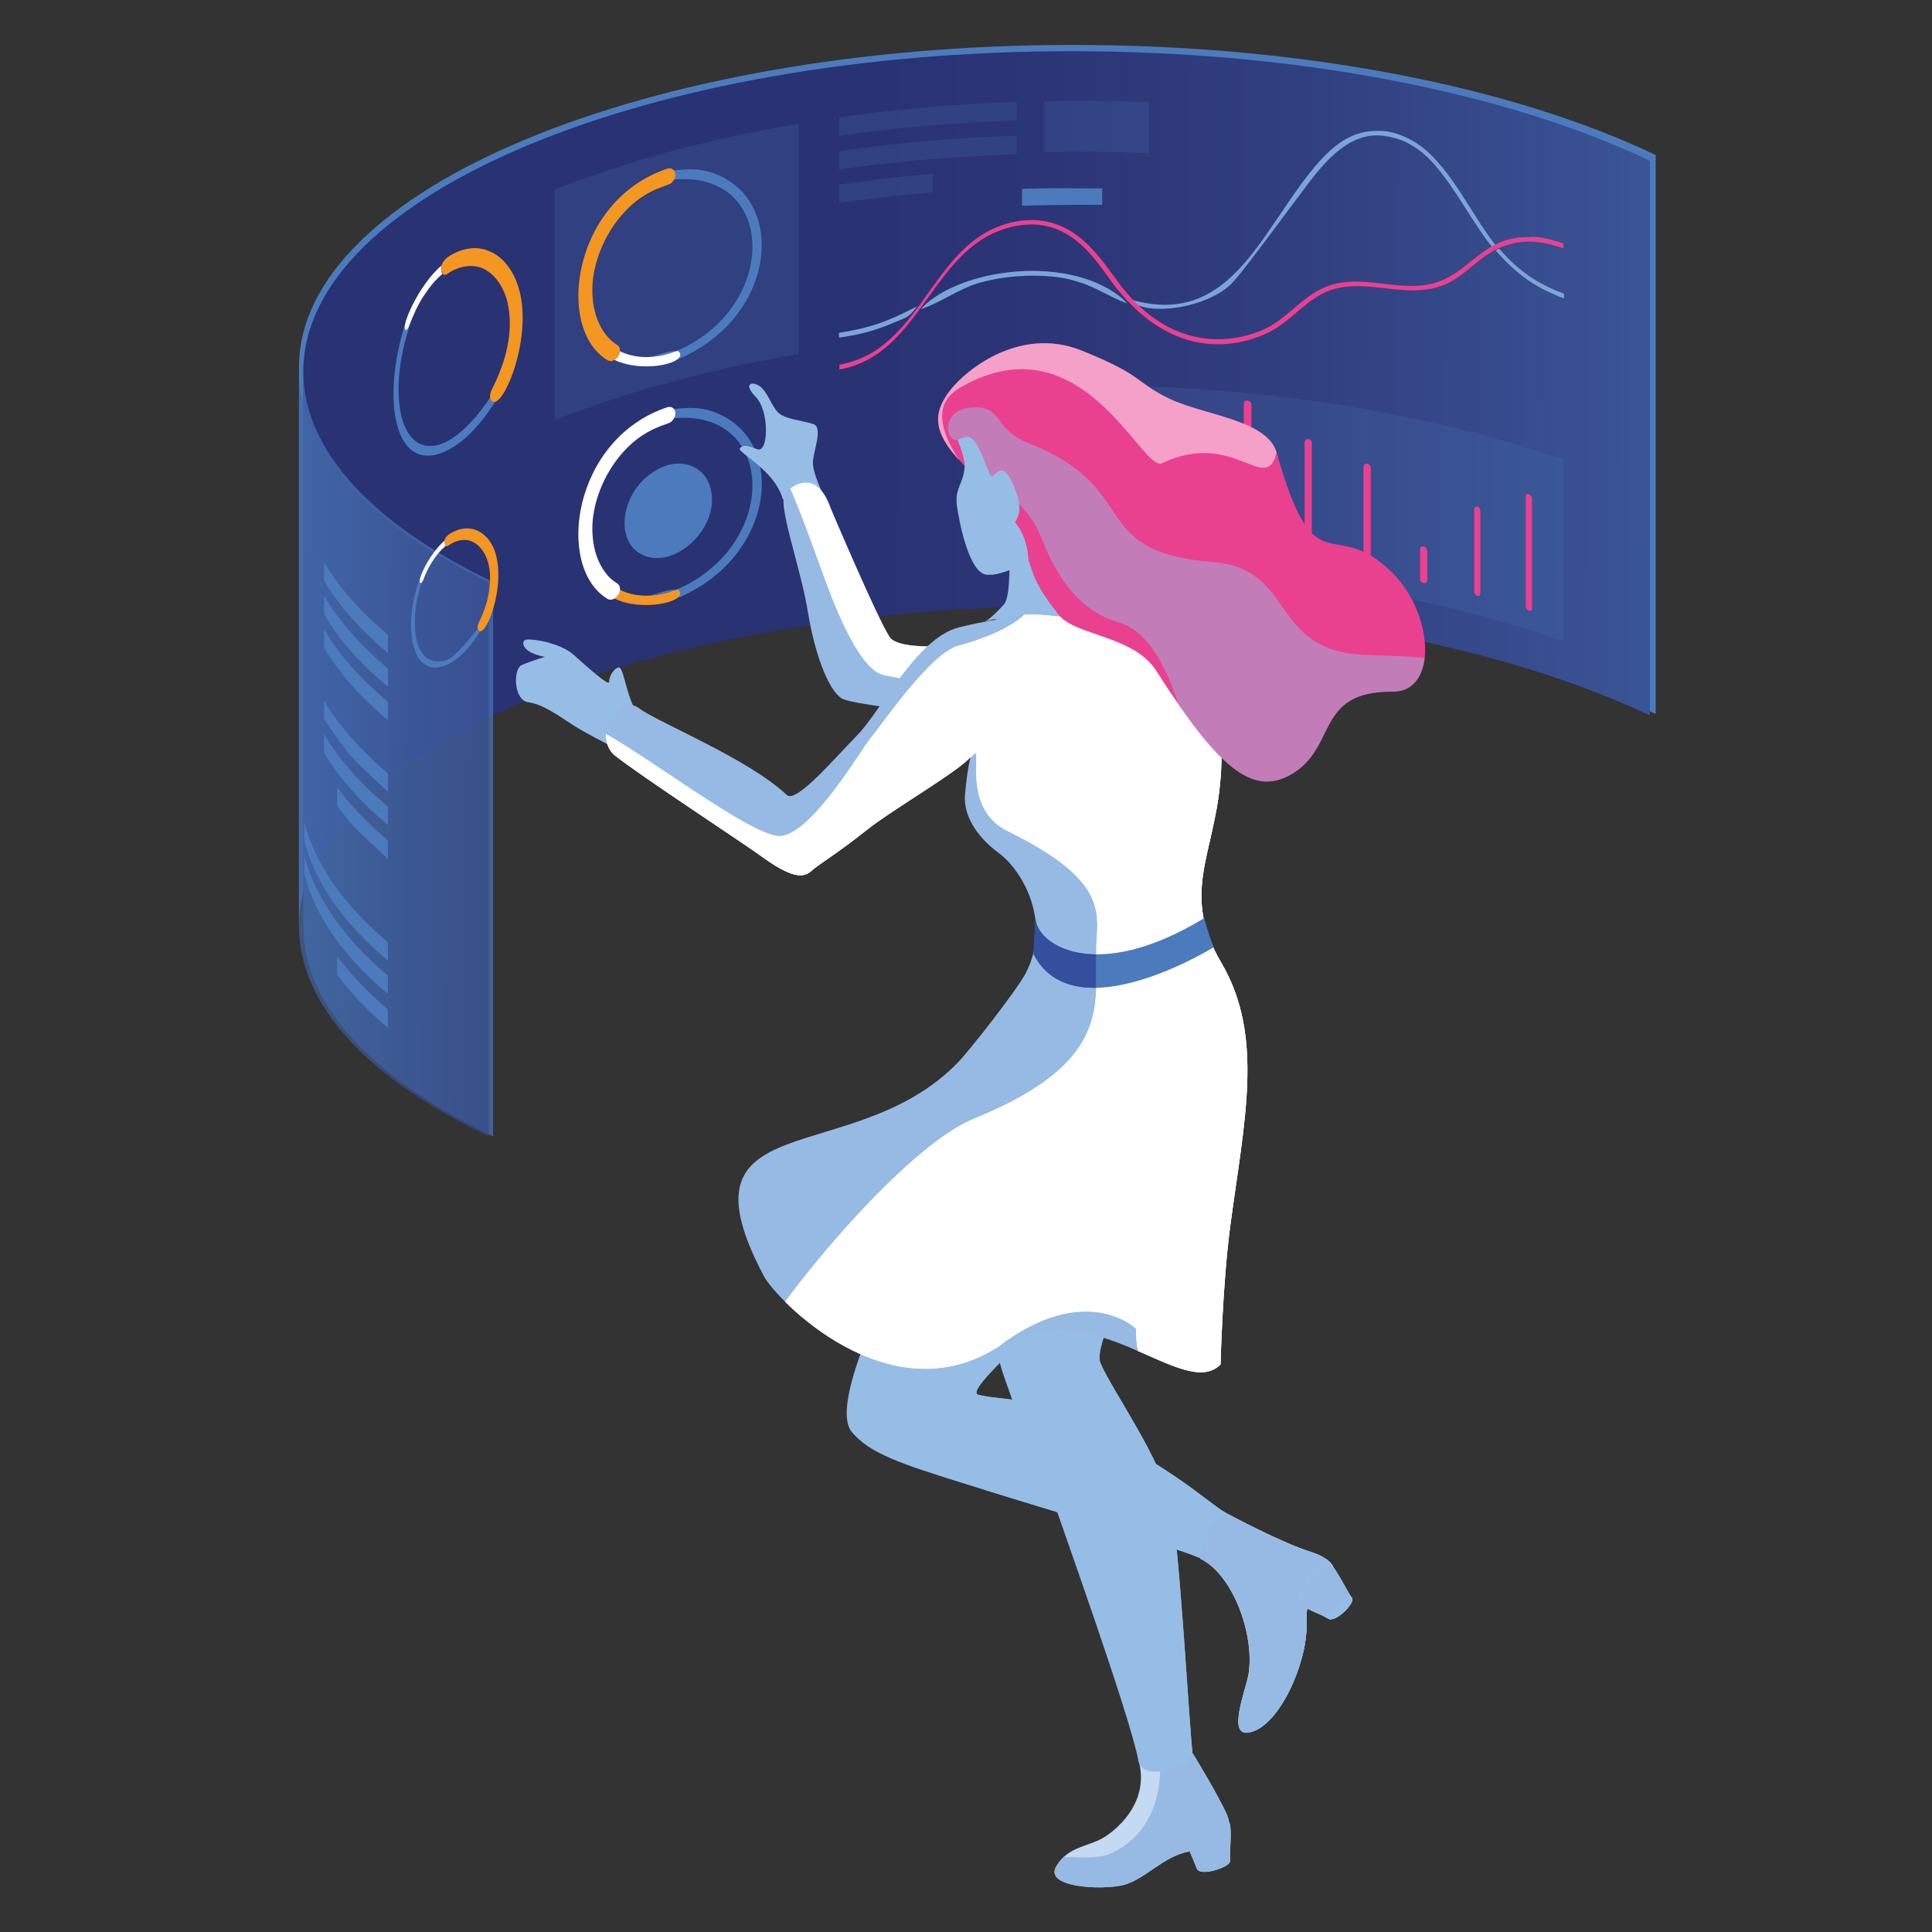 <?xml version="1.0" encoding="utf-8"?>
<!-- Generator: Adobe Illustrator 24.2.3, SVG Export Plug-In . SVG Version: 6.00 Build 0)  -->
<svg version="1.1" id="Layer_1" xmlns="http://www.w3.org/2000/svg" xmlns:xlink="http://www.w3.org/1999/xlink" x="0px" y="0px"
	 viewBox="0 0 400 400" style="enable-background:new 0 0 400 400;" xml:space="preserve">
<rect x="0" y="0" width="400" height="400" fill="#333333" stroke="none"/>
<style type="text/css">
	.st0{fill:none;}
	.st1{fill:#4B7BBD;}
	.st2{fill:url(#SVGID_1_);}
	.st3{opacity:0.67;fill:#4B7BBD;}
	.st4{opacity:0.67;fill:url(#SVGID_2_);}
	.st5{enable-background:new    ;}
	.st6{clip-path:url(#SVGID_4_);}
	.st7{opacity:0.2;fill:#4B7BBD;}
	.st8{fill:#F49622;}
	.st9{fill:#FFFFFF;}
	.st10{fill:#E94190;}
	.st11{fill:#7BA5D8;}
	.st12{clip-path:url(#SVGID_6_);}
	.st13{fill:#96BDE5;}
	.st14{clip-path:url(#SVGID_8_);fill:#96BAE4;}
	.st15{clip-path:url(#SVGID_10_);fill:#96BDE5;}
	.st16{clip-path:url(#SVGID_12_);}
	.st17{clip-path:url(#SVGID_12_);fill:#96BAE4;}
	.st18{clip-path:url(#SVGID_14_);fill:#96BDE5;}
	.st19{clip-path:url(#SVGID_16_);fill:#FFFFFF;}
	.st20{clip-path:url(#SVGID_18_);fill:#96BDE5;}
	.st21{clip-path:url(#SVGID_20_);}
	.st22{fill:#293273;}
	.st23{clip-path:url(#SVGID_20_);fill:#FFFFFF;}
	.st24{opacity:0.48;clip-path:url(#SVGID_22_);fill:#96BDE5;}
	.st25{opacity:0.5;clip-path:url(#SVGID_22_);fill:#FFFFFF;}
	.st26{clip-path:url(#SVGID_24_);fill:#96BDE5;}
	.st27{fill:#C4DAF2;}
	.st28{fill:#96BAE4;}
	.st29{fill:#334F9E;}
</style>
<g>
	<polygon class="st0" points="102.1,120.4 102.1,120.4 102.1,120.4 	"/>
	<path class="st1" d="M222.2,9.3C133.6,9.3,61.9,39.2,61.9,76v115.7c0-16.8,15-32.2,39.6-43.9c11.6-5.5,25.4-10.2,40.7-13.9
		c23.5-5.6,50.8-8.9,79.9-8.9c29.1,0,56.4,3.2,79.9,8.9c15.1,3.6,28.6,8.2,40.1,13.6l0.7,0.3v-27.9V32.1c0,0,0,0,0,0
		C313.5,18.1,270.3,9.3,222.2,9.3z M101.5,119.9L101.5,119.9C101.5,119.9,101.5,119.9,101.5,119.9L101.5,119.9z"/>
	<linearGradient id="SVGID_1_" gradientUnits="userSpaceOnUse" x1="179.665" y1="101.255" x2="425.454" y2="101.902">
		<stop  offset="0" style="stop-color:#293273"/>
		<stop  offset="0.151" style="stop-color:#2C3577"/>
		<stop  offset="0.369" style="stop-color:#313F80"/>
		<stop  offset="0.627" style="stop-color:#395294"/>
		<stop  offset="0.913" style="stop-color:#4570B2"/>
		<stop  offset="1" style="stop-color:#4B7BBD"/>
	</linearGradient>
	<path class="st2" d="M221.9,10.6C134,10.6,62.8,40.3,62.8,76.9v114.8c0-16.7,14.8-31.9,39.3-43.6c11.5-5.5,25.2-10.2,40.4-13.8
		c23.4-5.6,50.4-8.8,79.3-8.8c28.9,0,56,3.2,79.3,8.8c15,3.6,28.4,8.2,39.8,13.5l0.7,0.3v-27.7V33.3c0,0,0,0,0,0
		C312.5,19.4,269.6,10.6,221.9,10.6z M102.1,120.4L102.1,120.4C102.1,120.4,102.1,120.4,102.1,120.4L102.1,120.4z"/>
	<path class="st3" d="M62.8,76.9v114.8c0,16.7,14.8,31.9,39.3,43.6v-37.8v-49.3v-27.7l0,0C77.6,108.8,62.8,93.5,62.8,76.9z"/>
	<linearGradient id="SVGID_2_" gradientUnits="userSpaceOnUse" x1="155.204" y1="156.7" x2="42.659" y2="155.73">
		<stop  offset="0" style="stop-color:#293273"/>
		<stop  offset="0.151" style="stop-color:#2C3577"/>
		<stop  offset="0.369" style="stop-color:#313F80"/>
		<stop  offset="0.627" style="stop-color:#395294"/>
		<stop  offset="0.913" style="stop-color:#4570B2"/>
		<stop  offset="1" style="stop-color:#4B7BBD"/>
	</linearGradient>
	<path class="st4" d="M61.9,76.9v114.8c0,16.7,14.8,31.9,39.3,43.6v-37.8v-49.3v-27.7l0,0C76.7,108.8,61.9,93.5,61.9,76.9z"/>
	<g>
		<g class="st5">
			<g class="st5">
				<defs>
					<path id="SVGID_3_" class="st5" d="M62,84.6c0-39,72.2-70.7,161.2-70.7c89,0,161.2,31.6,161.2,70.7l0,114.6
						c0-39-72.2-70.7-161.2-70.7c-89,0-161.2,31.6-161.2,70.7C62,164.8,62,119,62,84.6z"/>
				</defs>
				<clipPath id="SVGID_4_">
					<use xlink:href="#SVGID_3_"  style="overflow:visible;"/>
				</clipPath>
				<g class="st6">
					<path class="st7" d="M127.8,71.4c0.4,0.3,0.5,0.7,0.5,1.3c12.9,6.3,31.5-11.8,26.8-26.3c-0.6-1.8-4-10.6-15.6-9.1
						c-0.4,0.6-0.7,0.9-1.3,1.1c-9.8,3.2-13.3,11.5-14.4,14.9C122.9,56.1,120.4,66.1,127.8,71.4z"/>
					<path class="st7" d="M114.8,87c14.7-5.8,31.8-10.5,50.6-13.7V25.6c-18.8,3.2-36,7.8-50.6,13.7V87z M123.7,46.8
						c5.2-8.9,14.4-13.1,15.9-11.5c16.5-2.2,24.1,15.3,12.9,29.9c-5.9,7.6-16.7,13.4-25.3,9.2c-0.2,0.1-0.3,0.2-0.5,0.2
						C123.5,75.5,114.5,62.7,123.7,46.8z"/>
					<path class="st7" d="M216.2,21v10.5c2.3,0,4.6-0.1,7-0.1c5,0,9.9,0.1,14.7,0.3V21.2c-4.8-0.2-9.7-0.3-14.7-0.3
						C220.9,20.9,218.5,20.9,216.2,21z"/>
					<path class="st1" d="M211.6,39.1v3.5c3.8-0.1,7.7-0.2,11.6-0.2c1.7,0,3.3,0,5,0V39c-1.7,0-3.3,0-5,0
						C219.3,38.9,215.4,39,211.6,39.1z"/>
					<path class="st7" d="M214.3,79.8v37.6c3-0.1,5.9-0.1,8.9-0.1c38,0,72.9,5.8,100.5,15.4l0-37.6h0
						C308.5,90.2,272.7,78.6,214.3,79.8z M246.2,113c-0.1,0.7-0.7,0.7-0.8,0.7l0,0c-0.5-0.1-0.8-0.3-0.8-0.8V85.3
						c0.1-0.9,1.1-0.9,1.5-0.3c0.1,0.2,0.1,0.3,0.1,0.4V113z M259.1,114.1c-0.1,0.6-0.5,0.7-0.8,0.7c-0.7-0.1-0.8-0.6-0.8-0.8V83.6
						c0.2-1,1.3-0.7,1.5-0.2c0.1,0.1,0.1,0.3,0.1,0.4V114.1z M271.7,115.7c-0.1,0.7-0.7,0.7-0.8,0.6l0,0c-0.5-0.1-0.7-0.4-0.8-0.9
						V91.6c0.1-0.8,1-0.7,1.3-0.3c0.2,0.2,0.2,0.4,0.2,0.6V115.7z M283.8,117.6c-0.1,0.7-0.6,0.6-0.7,0.6c-0.5-0.1-0.7-0.4-0.8-0.9
						V96.6c0.1-0.8,0.9-0.7,1.3-0.3c0.2,0.2,0.2,0.4,0.2,0.6V117.6z M295.4,120c0,0.5-0.4,0.6-0.7,0.6c-0.4-0.1-0.7-0.5-0.7-0.9
						v-6.1c0-0.7,0.8-0.8,1.2-0.3c0.2,0.3,0.3,0.5,0.3,0.6V120z M306.6,122.8c-0.1,0.7-0.5,0.6-0.7,0.6c-0.4-0.2-0.6-0.5-0.7-0.9
						v-17c0.1-0.8,0.8-0.6,1.2-0.2c0.2,0.2,0.2,0.4,0.2,0.6V122.8z M317.2,125.9c-0.1,0.7-0.6,0.5-0.6,0.5l0,0
						c-0.4-0.2-0.6-0.5-0.6-1v-22.7c0.1-0.8,0.7-0.6,1-0.3c0.2,0.3,0.3,0.6,0.3,0.7V125.9z"/>
					<path class="st1" d="M135.6,125.1c0,0,0.1,0,0.1,0C135.6,125.1,135.6,125.1,135.6,125.1L135.6,125.1z"/>
					<path class="st1" d="M127.2,123.9c2.5,1.3,5,1.6,8.3,1.2C132.3,125.5,129.8,125.1,127.2,123.9z"/>
					<polygon class="st1" points="127.2,123.8 127.2,123.9 127.2,123.8 					"/>
					<path class="st1" d="M148.1,85.4c-3.6-1.4-6.7-0.9-8.6-0.7c0.2,0.4,0.4,0.9,0,1.9c16.7-1.6,20.9,15.7,11,27.8
						c-2.4,2.9-6.2,6-10.6,7.7c0,0,0.1,0,0.1,0c1,0.1,0.8,1.1,0.4,1.6c-0.2,0.2-0.3,0.3-0.5,0.3C160.7,115.5,163.1,91.1,148.1,85.4z
						"/>
					<path class="st1" d="M139.9,122.1c-2.1-0.1-3.9,1.1-5.9,1.2C136.1,123.2,138.1,122.8,139.9,122.1z"/>
					<path class="st1" d="M140,124C140,124,140,124,140,124C140,124,140,124,140,124L140,124z"/>
					<path class="st1" d="M140,124c-0.6,0.2-1.2,0.4-1.8,0.6C138.8,124.4,139.3,124.2,140,124z"/>
					<path class="st8" d="M139.7,122.2c-2.9,1.1-7.3,1.9-11.4-0.1c-0.1,1-0.6,1.5-1.1,1.8c5.6,2.7,14.3,0.9,13.6-1.3
						C140.7,122.3,140.5,121.9,139.7,122.2z"/>
					<path class="st9" d="M138.2,84.3L138.2,84.3c-19.7,6.5-23.3,33.2-12.4,39.7c1.2,0.7,2.9-1,2.5-2.5c-0.1-0.4-0.2-0.5-1.1-1.1
						c-0.9-0.6-5.1-4.1-4.5-12.5c0.5-5.8,3.5-11.9,7.9-15.9c3.1-2.8,5.9-3.7,7.6-4.3c0.2-0.1,0.6-0.2,0.9-0.5
						C140.5,85.7,139.7,83.9,138.2,84.3z"/>
					<polygon class="st1" points="127.2,74.4 127.2,74.4 127.2,74.4 					"/>
					<path class="st1" d="M127.2,74.4c2.5,1.3,5,1.6,8.3,1.2C132.3,76.1,129.8,75.7,127.2,74.4z"/>
					<path class="st1" d="M135.8,75.7C135.8,75.6,135.9,75.6,135.8,75.7C135.9,75.6,135.8,75.6,135.8,75.7L135.8,75.7z"/>
					<path class="st1" d="M139.9,72.7c-2.1-0.1-3.9,1.1-5.9,1.2C136.1,73.8,138.1,73.4,139.9,72.7z"/>
					<path class="st1" d="M148.1,36c-3.6-1.4-6.7-0.9-8.6-0.7c0.2,0.4,0.4,0.9,0,1.9c16.7-1.6,20.9,15.7,11,27.8
						c-2.4,2.9-6.2,6-10.6,7.7c0,0,0.1,0,0.1,0c1,0.1,0.8,1.1,0.4,1.6c-0.2,0.2-0.3,0.3-0.5,0.3C160.7,66.1,163.1,41.7,148.1,36z"/>
					<polygon class="st1" points="140,74.6 140,74.6 140,74.6 					"/>
					<path class="st1" d="M136.3,75.6C136.3,75.6,136.3,75.6,136.3,75.6C136.3,75.6,136.3,75.6,136.3,75.6L136.3,75.6z"/>
					<path class="st1" d="M136,75.6C136,75.6,136.1,75.6,136,75.6C136.1,75.6,136,75.6,136,75.6L136,75.6z"/>
					<path class="st1" d="M140,74.6c-0.6,0.2-1.2,0.4-1.8,0.6C138.8,75,139.3,74.8,140,74.6z"/>
					<path class="st9" d="M139.7,72.8c-2.9,1.1-7.3,1.9-11.4-0.1c-0.1,1-0.6,1.5-1.1,1.8c5.6,2.7,14.3,0.9,13.6-1.3
						C140.7,72.9,140.5,72.5,139.7,72.8z"/>
					<path class="st8" d="M138.2,34.9c-19.7,6.5-23.3,33.2-12.4,39.7c1.2,0.7,2.9-1,2.5-2.5c-0.1-0.4-0.2-0.5-1.1-1.1
						c-0.9-0.6-5.1-4.1-4.5-12.5c0.5-5.8,3.5-11.9,7.9-15.9c3.1-2.8,5.9-3.7,7.6-4.3c0.2-0.1,0.6-0.2,0.9-0.5
						C140.5,36.3,139.7,34.5,138.2,34.9z"/>
					<path class="st1" d="M87.1,62.4c-0.1,0.1-0.2,0.3-0.2,0.4C86.9,62.6,87,62.5,87.1,62.4z"/>
					<path class="st1" d="M86.8,62.8c-0.1,0.1-0.1,0.2-0.2,0.3C86.7,63,86.8,62.9,86.8,62.8z"/>
					<path class="st1" d="M86.6,63.3c-0.1,0.2-0.2,0.3-0.2,0.5C86.4,63.6,86.5,63.4,86.6,63.3z"/>
					<path class="st1" d="M86.7,63c0,0.1-0.1,0.1-0.1,0.2C86.6,63.2,86.6,63.1,86.7,63z"/>
					<path class="st1" d="M87.1,62.2c0,0-0.1,0.1-0.1,0.1C87.1,62.3,87.1,62.3,87.1,62.2z"/>
					<path class="st1" d="M87.7,61.3C87.7,61.3,87.6,61.4,87.7,61.3C87.6,61.4,87.7,61.3,87.7,61.3L87.7,61.3z"/>
					<path class="st1" d="M87.5,61.6c-0.1,0.2-0.2,0.4-0.3,0.6C87.3,62,87.4,61.8,87.5,61.6L87.5,61.6z"/>
					<path class="st1" d="M90.9,55.4c-1.2,1.1-2.2,2.2-3.2,3.8C88.7,57.6,89.7,56.5,90.9,55.4z"/>
					<path class="st1" d="M85.4,65.9c-0.1,0.1-0.1,0.3-0.2,0.4C85.3,66.2,85.3,66,85.4,65.9z"/>
					<path class="st1" d="M85.2,66.3c-0.1,0.3-0.2,0.5-0.3,0.8C85,66.8,85.1,66.6,85.2,66.3z"/>
					<path class="st1" d="M85.6,65.4c-0.1,0.2-0.1,0.3-0.2,0.5C85.4,65.7,85.5,65.6,85.6,65.4z"/>
					<path class="st1" d="M101.5,82.3C92.4,95.7,84.9,94.5,83,85.7c-0.6-2.9-1.2-9,1.8-18.2c-0.3,0.8-0.7,0.9-0.9,0.5
						c-0.1-0.2-0.1-0.6,0-1c-5.2,16.4-2,31.9,9,26.1c2.3-1.2,5.9-4,9.6-9.9C102.1,83.2,101.7,83.2,101.5,82.3z"/>
					<path class="st1" d="M85.9,64.5c-0.1,0.2-0.2,0.4-0.3,0.6C85.8,65,85.9,64.7,85.9,64.5z"/>
					<path class="st1" d="M85.7,65.2c0,0.1-0.1,0.2-0.1,0.3C85.6,65.3,85.6,65.3,85.7,65.2z"/>
					<path class="st1" d="M86.3,63.8c-0.1,0.2-0.2,0.4-0.3,0.6C86.1,64.2,86.2,64,86.3,63.8z"/>
					<path class="st1" d="M86,64.5C86,64.5,86,64.5,86,64.5C86,64.5,86,64.5,86,64.5z"/>
					<path class="st1" d="M86.3,63.8C86.3,63.8,86.3,63.8,86.3,63.8C86.3,63.8,86.3,63.8,86.3,63.8z"/>
					<path class="st9" d="M91.5,54.9L91.5,54.9C86.6,59,82.8,68,84,68.3c0,0,0.4,0.1,0.7-0.8c0.9-2.4,1.9-4.6,3.2-6.5
						c1.2-1.8,2.3-3.1,3.7-4.3C91.2,56.2,91.3,55.4,91.5,54.9z"/>
					<path class="st8" d="M93.2,52.9L93.2,52.9c-2.9,1.8-1.7,4-1.2,4c0.3,0,0.5-0.1,0.6-0.2c3.4-2.3,6.2-1.6,7.2-1.2
						c2.4,1,4.3,3.5,5.2,6.8c0.9,3.7,1.2,9.8-3.2,18.4c-0.7,1.4-0.3,2.7,0.7,2.5c2.9-0.6,10-19.8,2.1-28.8
						C103.2,52.8,99.2,49.4,93.2,52.9z"/>
					<path class="st1" d="M92.2,111.8c-0.6,0.5-1.2,1.1-1.7,1.7C91.1,113,91.9,112.7,92.2,111.8z"/>
					<path class="st1" d="M90.2,113.8c-0.5,0.6-1.3,1.7-2,3.1c0,0-1.2,2.3-1.3,3.2c0.9-2.5,2.1-4.8,3.6-6.6
						C90.4,113.6,90.3,113.7,90.2,113.8z"/>
					<path class="st1" d="M88.9,117.2c0.1-0.1,0.1-0.2,0.2-0.3C89,117,89,117.1,88.9,117.2z"/>
					<path class="st1" d="M90.1,115.3L90.1,115.3C90.1,115.3,90.1,115.3,90.1,115.3C90.1,115.3,90.1,115.3,90.1,115.3z"/>
					<polygon class="st1" points="90.2,115.2 90.2,115.2 90.2,115.2 					"/>
					<path class="st1" d="M98.8,130.3c-4.7,5.7-5.6,6.7-8.3,6.6c-3.8-0.1-4.5-4.8-4.6-6.9c-0.2-3.6,0.6-8.7,3-12.9
						c-0.5,0.9-0.9,1.8-1.3,2.7c-0.6,1.5-0.8,0.5-0.8,0.5c0-0.1,0-0.1,0-0.2c-2.9,8-2.2,17.7,3,18.1c2.3,0.2,6.1-1.7,9.6-7.5
						C99.2,130.8,99,130.7,98.8,130.3z"/>
					<path class="st1" d="M89.4,116.3c0.2-0.3,0.4-0.6,0.6-0.9C89.9,115.6,89.6,115.9,89.4,116.3z"/>
					<path class="st1" d="M89.1,116.9c0.1-0.2,0.2-0.4,0.4-0.6C89.3,116.5,89.2,116.7,89.1,116.9z"/>
					<path class="st9" d="M92.2,111.8c-3.5,3-6.1,8.9-5.1,8.9c0.3,0,0.4-0.4,0.6-0.8c0.6-1.7,2.1-4.8,4.6-6.9
						C92,112.6,92.1,112.1,92.2,111.8z"/>
					<path class="st8" d="M93.3,110.4c-2,1.2-1.2,2.7-0.8,2.7c0.2,0,0.3-0.1,0.4-0.2c2.2-1.5,4-1.2,4.8-0.8c1.6,0.7,2.8,2.3,3.4,4.5
						c0.6,2.5,0.8,6.6-2,12.4c-0.5,1.1-0.1,1.8,0.4,1.7c2.1-0.4,6.3-13.7,1.4-19.3C99.9,110.3,97.3,108.1,93.3,110.4z"/>
					<path class="st10" d="M316.5,102.3L316.5,102.3c-0.4-0.1-0.6,0.1-0.6,0.5v22.7c0.1,0.9,0.9,1.2,1.2,0.8
						c0.1-0.1,0.1-0.3,0.1-0.4v-22.7C317.1,102.5,316.6,102.3,316.5,102.3z"/>
					<path class="st10" d="M305.9,104.9c-0.4-0.1-0.6,0.1-0.7,0.6v17c0.1,0.9,1,1.1,1.2,0.7c0.1-0.1,0.1-0.3,0.1-0.4v-17
						C306.5,105,305.9,104.9,305.9,104.9z"/>
					<path class="st10" d="M294.7,113.1c-0.4-0.1-0.7,0.2-0.7,0.6v6.1c0,0.8,0.9,1.2,1.3,0.8c0.1-0.2,0.2-0.3,0.2-0.4V114
						C295.4,113.4,295,113.1,294.7,113.1z"/>
					<path class="st10" d="M283,96c-0.5,0-0.7,0.2-0.7,0.6v20.8c0.1,0.9,1.1,1.1,1.4,0.7c0.1-0.1,0.1-0.3,0.1-0.4V96.8
						C283.7,96.1,283.1,96,283,96z"/>
					<path class="st10" d="M270.9,90.9c-0.5,0-0.7,0.2-0.8,0.6v23.9c0.1,0.9,1.1,1,1.4,0.6c0.1-0.1,0.1-0.3,0.1-0.4V91.8
						C271.6,91,271,90.9,270.9,90.9z"/>
					<path class="st10" d="M258.3,82.9c-0.5,0-0.7,0.2-0.8,0.7V114c0.2,1,1.2,0.9,1.5,0.5c0.1-0.1,0.1-0.2,0.1-0.3V83.8
						C259,83.1,258.5,82.9,258.3,82.9z"/>
					<polygon class="st10" points="245.4,84.6 245.4,84.6 245.4,84.6 					"/>
					<path class="st10" d="M245.4,84.6c-0.7,0-0.8,0.5-0.8,0.7v27.6c0.1,0.9,1.2,1,1.5,0.5c0.1-0.1,0.1-0.2,0.1-0.3V85.4
						C246.1,84.6,245.4,84.6,245.4,84.6z"/>
					<path class="st11" d="M173.7,69.9c3.6-0.5,6.8-1.2,10.9-2.9c3.7-1.5,3.7-1.5,5.3-3.6c-6.1,3.2-9.8,4.5-16.2,5.5V69.9z"/>
					<path class="st11" d="M310.4,51.5c-0.3,0.1-0.5,0.2-0.7,0.4c4.4,5,8.3,7.7,14.1,9.9v-1C318.2,58.7,314.4,56.1,310.4,51.5z"/>
					<path class="st11" d="M212.3,56.1c-13.3,0.6-20.2,6-21.6,7.9c4.1-1.4,7.5-4,11.6-5.3c1.6-0.5,5.1-1.4,10-1.6
						c5.8-0.2,9.2,0.7,10.4,1.1c3.8,1,7,3.3,10.6,4.6C233.1,62.4,227.1,55.7,212.3,56.1z"/>
					<path class="st11" d="M296.7,32.5c-3.6-3.8-7.6-5-9.6-5.3c-8.8-1-13.7,4.7-22,17.1c-7.7,11.4-15,22.2-30.7,17.8
						c1.2,2.7,11.7,2.7,18.6-1.8c2.4-1.6,2.4-1.6,17.7-22.1c7.8-10.5,13.1-11.3,19.1-9.3c2.4,0.8,5.2,2.8,7.3,5.3
						c4.5,5.2,7.5,11.5,11.8,16.9c0.2-0.1,0.5-0.3,0.7-0.4C305,44.8,301.9,37.9,296.7,32.5z"/>
					<path class="st10" d="M316.3,49.1c-1.8-0.1-3.5,0.4-4,0.5c-5.7,1.4-9,6.8-14.4,8.7c-7.6,2.7-15.4-1.8-22.9,0.9
						c-5.1,1.8-8.2,6.5-12.9,8.8c-2.9,1.4-18.3,7.8-31.2-10.4c-4.1-5.7-9.6-13.5-20.2-11.8c-17.9,3-19.1,26.6-36.9,29.7v1
						c17.7-3.2,19.1-26.8,37-29.8c9.9-1.6,15.1,5.7,18.6,10.6C244,78,260.5,70.1,263.6,68.3c4.2-2.4,7.1-6.5,11.8-8.2
						c7.6-2.6,15.4,1.8,23-0.9c5.2-1.8,8.3-7.1,13.8-8.5c0.4-0.1,1-0.3,1.4-0.4c0,0,1.6-0.3,3.1-0.3c2.7,0.1,4.4,0.6,7,1.4v-1h0
						c-1.3-0.4-3.9-1.3-6.4-1.4C317,49.1,316.6,49.1,316.3,49.1z"/>
					<path class="st1" d="M138.2,96.3c-9.1,3-11.6,14.9-5.7,18.3c6.6,3.9,16.5-5,14.7-13.1C146.4,97.3,142.5,95.1,138.2,96.3z"/>
					<path class="st7" d="M173.7,28.1c11.7-1.7,24.1-2.7,36.8-3.2v-3.8c-12.7,0.4-25.1,1.5-36.8,3.2V28.1z"/>
					<path class="st7" d="M173.7,35.1c11.7-1.7,24.1-2.7,36.8-3.2v-3.8l0,0c-12.7,0.4-25.1,1.5-36.8,3.2V35.1z"/>
					<path class="st7" d="M173.7,42c6.3-0.9,12.8-1.6,19.4-2.2V36c-6.6,0.5-13.1,1.3-19.4,2.2V42z"/>
				</g>
			</g>
			<g class="st5">
				<defs>
					<path id="SVGID_5_" class="st5" d="M384.4,84.6l0,114.6c0,39-72.2,70.7-161.2,70.7c-89,0-161.2-31.6-161.2-70.7V84.6
						c0,39,72.2,70.7,161.2,70.7C312.2,155.2,384.4,123.6,384.4,84.6z"/>
				</defs>
				<clipPath id="SVGID_6_">
					<use xlink:href="#SVGID_5_"  style="overflow:visible;"/>
				</clipPath>
				<g class="st12">
					<path class="st1" d="M67.1,116.4v3.8c3.1,5.3,7.6,10.3,13.2,15v-3.8C74.7,126.7,70.2,121.7,67.1,116.4z"/>
					<path class="st1" d="M67.1,123.4v3.8c3.1,5.3,7.6,10.3,13.2,15v-3.8C74.7,133.7,70.2,128.6,67.1,123.4z"/>
					<path class="st1" d="M67.1,130.3v3.8c3.1,5.3,7.6,10.3,13.2,15v-3.8C74.7,140.6,70.2,135.6,67.1,130.3z"/>
					<path class="st1" d="M67.1,145.1v3.8c5.2,7.6,5.3,7.7,13.2,15v-3.8C74.7,155.4,70.2,150.3,67.1,145.1z"/>
					<path class="st1" d="M67.1,152v3.8c3.1,5.3,7.6,10.3,13.2,15V167C74.7,162.3,70.2,157.3,67.1,152z"/>
					<path class="st1" d="M69.8,163v3.8c3.1,4.2,3.3,4.3,10.5,11v-3.8C76.2,170.5,72.6,166.8,69.8,163z"/>
					<path class="st1" d="M63,170.2v3.8c2.2,8.9,8.3,17.3,17.3,24.9v-3.8C71.3,187.5,65.3,179.1,63,170.2z"/>
					<path class="st1" d="M63,177.1v3.8c2.2,8.9,8.3,17.3,17.3,24.9V202C71.3,194.4,65.3,186,63,177.1z"/>
					<path class="st1" d="M69.8,198L69.8,198v3.8c2.8,3.8,6.3,7.5,10.5,11v-3.8C76.2,205.4,72.6,201.8,69.8,198z"/>
				</g>
			</g>
		</g>
	</g>
	<g>
		<path class="st13" d="M168.4,87.8c-2-0.7-6-1-7.3-2.4c-1.4-1.4-1.9-3.6-3.4-5.1c-1.5-1.5-4.2-1.2-1.3,1.8c3,3,2.7,11.8,0.4,10.9
			c-2.3-0.8-2.8-1-3.6-0.2c-0.8,0.8,7.1,4.3,8.9,10.6l8.2-1.3c0,0-2-4.1-2-6.3S170.5,88.5,168.4,87.8z"/>
		<path class="st13" d="M128,138.2c-1.2,0.4-1.9,2.1-1.9,3c0,0.9-4.3-2.9-7.3-5.6c-3-2.7-9.3-3.5-10.1-3.1c-0.8,0.5-0.6,2.6,4.1,3.5
			c0,0-3,0.9-4.8,1.7c-1.8,0.8-1.7,7.3,1.4,7.7c3.1,0.4,6.7,3.1,9.2,4.7c2.5,1.6,7.4,4.1,7.4,4.1l6.3-6.2
			C129.7,145.2,129.2,137.7,128,138.2z"/>
		<g>
			<defs>
				<path id="SVGID_7_" d="M254.6,377.5c0,0,0-0.1-0.1-0.1c-0.1-0.5-0.2-1-0.4-1.5c-1.6-3.8-7.1-12.8-7.1-12.8l-11.2,1.6
					c2,7.9-3.6,13.3-6.9,15.5c-3.3,2.2-7.7,1.9-10.2,6.2c-2.6,4.3,9,5,13.8,3.9c4.5-1.1,8.3-6,13.8-7c0.5,1.1,1.1,2.6,1.5,3.6
					c0.7,1.7,6.9-0.3,6.9-1.6C254.5,383.6,255.1,379.2,254.6,377.5z"/>
			</defs>
			<use xlink:href="#SVGID_7_"  style="overflow:visible;fill:#C4DAF2;"/>
			<clipPath id="SVGID_8_">
				<use xlink:href="#SVGID_7_"  style="overflow:visible;"/>
			</clipPath>
			<path class="st14" d="M240.2,365.9c0,12.3-7.4,16.8-10.9,18.1c-3.6,1.3-13.6,0-13.6,0l2.5,15l49.6-8.4l-17.9-35.5L240.2,365.9z"
				/>
		</g>
		<g>
			<defs>
				<path id="SVGID_9_" d="M212.4,242.9c-8.8,35-6.2,37-3.5,45c3.2,9.5,8.8,21.3,9.2,22.8c0.4,1.6,16,44.8,17.6,53.9
					c0.8,4.6,11.5,0.9,11.2-1.6c-0.8-7.4-2.6-41.3-4.4-51c-1.8-9.7-12.6-24.6-14.7-29.9c-2.1-5.4,16.8-37,19.7-42.9
					c7.5-15-5.5-21.1-12.3-36C228.5,188.4,217.1,224.1,212.4,242.9z"/>
			</defs>
			<use xlink:href="#SVGID_9_"  style="overflow:visible;fill:#96BDE5;"/>
			<clipPath id="SVGID_10_">
				<use xlink:href="#SVGID_9_"  style="overflow:visible;"/>
			</clipPath>
			<path class="st15" d="M274.6,243c-2.7-8-16.6-14.2-24.1,0.8c-2.6,5.1-27.6,19.2-35.1,31.7c-1.7,2.8-1.2,6.3,1,8.6
				c11.3,11.7,18.2,26.9,19.8,35.8c1.8,9.7,3.6,43.6,4.4,51c0.3,2.5,29.7,4.6,28.9,0C268,361.8,277.8,252.5,274.6,243z"/>
		</g>
		<g>
			<defs>
				<path id="SVGID_11_" d="M248.5,322.7c6.8,3.3,11.3,15.8,10,23.9c-0.5,3.1-4.5,12.9,0,12.1c6.3-1,12.1-14.4,12-22.1
					c0-4.9-0.1-3.6,3.3-6.9c3.7-3.6,3.6-6.5-2.7-8.5c-6-1.9-16.8-7.7-16.8-7.7l-6.7,2.6L248.5,322.7z"/>
			</defs>
			<use xlink:href="#SVGID_11_"  style="overflow:visible;fill:#F8FBFE;"/>
			<clipPath id="SVGID_12_">
				<use xlink:href="#SVGID_11_"  style="overflow:visible;"/>
			</clipPath>
			<g class="st16">
				<path class="st13" d="M267.3,334.3c-1.8,3.8-4.5,14.6-8.6,20.3c-5,7,7,7.8,7.9,8.9c0.9,1.1,4-4.9,4-4.9l9.6-23.8l-10-6.7
					C268.6,330.7,267.9,333.1,267.3,334.3z"/>
			</g>
			<path class="st17" d="M282.6,315.7c-6-1.9-31.9-5.4-31.9-5.4l-6.7,2.6l0.9,9.8c6.5,0,14.7,19.7,5.1,29.4
				c-6.5,6.5-3.5,19.4,19.7,19.4C270.8,374.7,285.4,316.6,282.6,315.7z"/>
		</g>
		<g>
			<defs>
				<path id="SVGID_13_" d="M254.3,211.4c15.3,22.5-58.4,75.8-51.7,77.4c6.7,1.5,11-0.4,27.6,8.9c16.6,9.3,20,13.6,24.1,15.8
					c-5,1.9-5.9,9.1-5.9,9.1c-3-1.7-37.9-12-49.6-15.7s-18.8-5.9-22.5-10.5c-7.6-9.6,30.7-72.4,30.7-72.4L254.3,211.4z"/>
			</defs>
			<use xlink:href="#SVGID_13_"  style="overflow:visible;fill:#96BDE5;"/>
			<clipPath id="SVGID_14_">
				<use xlink:href="#SVGID_13_"  style="overflow:visible;"/>
			</clipPath>
			<path class="st18" d="M236.1,200.9c10.4,35.5-17,59.2-20.5,63.2c-3.5,4-3.8,3.4-7.8,4.7c-4,1.3-10.8,1.4-11.9,2.6
				c-1.1,1.2-8.4,19.4-7.5,21.2c1.6,3.1,2.1,2.7,10.3,10.8c12,12,59.7,55.4,59.7,55.4l21.6-17.2l7.7-109.6l-31.4-44.5L236.1,200.9z"
				/>
		</g>
		<g>
			<defs>
				<path id="SVGID_15_" d="M172,105.3c-2.7-7.8-7.2-5.4-9.3-3.4c-2.1,1.9,3.1,15.4,4.6,25c1.6,9.6,4.7,16.9,7.4,17.9
					c2.7,1,13.5,2.2,13.5,2.2l10.1-13.4c0,0-12.2,1.2-14.1-1.7C181.7,128.2,172,105.3,172,105.3z"/>
			</defs>
			<use xlink:href="#SVGID_15_"  style="overflow:visible;fill:#96BAE4;"/>
			<clipPath id="SVGID_16_">
				<use xlink:href="#SVGID_15_"  style="overflow:visible;"/>
			</clipPath>
			<path class="st19" d="M144.8,102.6l16.5-5.8c2.3,3.5,4.6,9.7,9.1,22.1c5.8,16.2,9.8,19.9,12,20.7c2.1,0.8,19.9,3.3,19.9,3.3
				l24.4,6.2l-29.4-89.6L144.8,102.6z"/>
		</g>
		<g>
			<defs>
				<path id="SVGID_17_" d="M203.8,128.7c0,0,0.9-0.1,4-3.5c1.7-1.8,0.9-10.2,1.6-14.2c0.7-4,8.9-7.5,10.6-4.3
					c1.8,3.2,6.7,14.5,9.7,15c3.1,0.5,4.9,1,6,9.7c1,7.4-7.7,10.8-12.3,5.8c-4.5-5-13.1-8.5-17.6-9L203.8,128.7z"/>
			</defs>
			<use xlink:href="#SVGID_17_"  style="overflow:visible;fill:#96BDE5;"/>
			<clipPath id="SVGID_18_">
				<use xlink:href="#SVGID_17_"  style="overflow:visible;"/>
			</clipPath>
			<path class="st20" d="M216.9,103l-5.7-1.1l-5.6,4.9l5.4,6.2c3.2,5.1,3,17.5-2.6,18.8c-5.8,1.4,25.6,13.1,25.6,13.1l7.4-13.8
				c0,0-11.3-2.4-16-5.5C217.6,120.3,216.9,103,216.9,103z"/>
		</g>
		<g>
			<defs>
				<path id="SVGID_19_" d="M132.4,146.7c3.9,2.9,22.6,10.4,30.5,17.9c1.9,1.8,9.8-7.5,14.6-12.4c4.9-5,12.3-20.1,21-22.3
					c5.3-1.3,7.3-1.5,11.5-2.3c5.6-1.2,11.5,1.1,17.7,0.2c1.7-0.2,1.5-5.9,2.8-5.8c6.3,0.7,12.9,4.8,16,10.2
					c3.1,5.3,7.6,15.1,6.1,30.1c-1.4,14.9-8.1,22.9,0.3,37.1c8.9,15.2,4.7,32.7,1.8,54.5c-1.6,12.1-2,28.6-2,28.6
					c-7.8,7.8-26.6-15.9-46.3-3.5c-22.6,14.2-45.8-10.2-48.2-14.7c-19.2-36.2,18.2-21.9,40-44.2c2.4-2.4,12.3-15.1,14.1-18.5
					c5.6-10.6-0.6-21.3-5.4-24.9c-6.1-4.5-7.4-9.2-7.1-12.3c0.7-7.3,1.3-7.9,1.3-7.9c-1.8,2.7-16.2,11-21.6,15.3
					c-5.4,4.3-9.5,6.9-10.9,8c-1.4,1.1-2.7,3.5-10.8-2.4c-4.4-3.2-25.1-16.7-30.5-21C122.8,152.7,127.4,143,132.4,146.7z"/>
			</defs>
			<use xlink:href="#SVGID_19_"  style="overflow:visible;fill:#96BAE4;"/>
			<clipPath id="SVGID_20_">
				<use xlink:href="#SVGID_19_"  style="overflow:visible;"/>
			</clipPath>
			<g class="st21">
				<polygon class="st22" points="198.5,129.9 198.5,129.9 198.5,129.9 				"/>
			</g>
			<path class="st23" d="M220.9,123.1c-0.1,0-0.2,0-0.2,0C220.8,123.1,220.9,123.1,220.9,123.1z"/>
			<path class="st23" d="M220.7,123.1c0,0-0.1,0-0.1,0C220.6,123.1,220.7,123.1,220.7,123.1z"/>
			<path class="st23" d="M221.1,123.1c0,0-0.1,0-0.2,0C221,123.1,221,123.1,221.1,123.1z"/>
			<path class="st23" d="M220.6,123.1c-0.4,0-0.8-0.1-1.1-0.1C219.9,123.1,220.3,123.1,220.6,123.1z"/>
			<path class="st23" d="M221.3,123.2C221.3,123.2,221.3,123.1,221.3,123.2C221.3,123.1,221.3,123.1,221.3,123.2z"/>
			<path class="st23" d="M221.2,123.1c0,0-0.1,0-0.1,0C221.2,123.1,221.2,123.1,221.2,123.1z"/>
			<path class="st23" d="M218.9,123C218.7,123,218.7,123,218.9,123L218.9,123z"/>
			<path class="st23" d="M218.9,123C218.9,123,218.9,123,218.9,123C218.9,123,218.9,123,218.9,123z"/>
			<path class="st23" d="M219.5,123c-0.1,0-0.1,0-0.2,0C219.4,123,219.5,123,219.5,123z"/>
			<path class="st23" d="M267.3,160.4c8.8-3-21.8-35.7-45.9-37.2l-8.9,3.6c0,0-2.9,3.9-14.1,6.9c-5.9,1.6-16.1,16.8-17.9,18.8
				c-1.8,2-12.2,20.1-18.9,20.6c-6.7,0.5-36.5-23.8-41.4-23.2c-4.9,0.6,34.2,46.5,34.2,46.5s25-12.8,46.9-39.9
				c2.7-3.4-2.9,10.6,7.4,15.6c17.9,8.8,18.9,15,18.4,21.6c-1,12.8,5.2,25.4-25.4,37.9c-18.2,7.4-52.8,53.6-46.3,51.7
				c5.8-1.7,32.6,9.7,51.2-4.4c18.2-13.9,28.6-54.2,28.6-3.8c0,25.4,33,29.5,41.2,25.1c12.1-6.6-10.6-62.3-14.3-91.4
				C257.1,171.5,244.2,168.2,267.3,160.4z"/>
			<path class="st23" d="M219.3,123c-0.1,0-0.2,0-0.2,0C219.2,123,219.2,123,219.3,123z"/>
			<path class="st23" d="M219.1,123c-0.1,0-0.1,0-0.1,0C219,123,219,123,219.1,123z"/>
			<path class="st23" d="M218.9,123C218.9,123,218.9,123,218.9,123C218.9,123,218.9,123,218.9,123z"/>
			<path class="st23" d="M220.9,123.1c-0.1,0-0.2,0-0.2,0C220.8,123.1,220.9,123.1,220.9,123.1z"/>
			<path class="st23" d="M221.1,123.1c0,0-0.1,0-0.2,0C221,123.1,221,123.1,221.1,123.1z"/>
			<path class="st23" d="M221.2,123.1c0,0-0.1,0-0.1,0C221.2,123.1,221.2,123.1,221.2,123.1z"/>
			<path class="st23" d="M220.7,123.1c0,0-0.1,0-0.1,0C220.6,123.1,220.7,123.1,220.7,123.1z"/>
			<path class="st23" d="M221.3,123.2C221.3,123.2,221.3,123.1,221.3,123.2C221.3,123.1,221.3,123.1,221.3,123.2z"/>
			<path class="st23" d="M218.9,123C218.9,123,218.9,123,218.9,123C218.9,123,218.9,123,218.9,123z"/>
			<path class="st23" d="M218.9,123C218.7,123,218.7,123,218.9,123L218.9,123z"/>
			<path class="st23" d="M267.3,160.4c8.8-3-21.8-35.7-45.9-37.2l-8.9,3.6c0,0-2.9,3.9-14.1,6.9c-5.9,1.6-16.1,16.8-17.9,18.8
				c-1.8,2-12.2,20.1-18.9,20.6c-6.7,0.5-36.5-23.8-41.4-23.2c-4.9,0.6,34.2,46.5,34.2,46.5s25-12.8,46.9-39.9
				c2.7-3.4-2.9,10.6,7.4,15.6c17.9,8.8,18.9,15,18.4,21.6c-1,12.8,5.2,25.4-25.4,37.9c-18.2,7.4-52.8,53.6-46.3,51.7
				c5.8-1.7,32.6,9.7,51.2-4.4c18.2-13.9,28.6-3.8,28.6-3.8c0,25.4,33,29.5,41.2,25.1c12.1-6.6-10.6-62.3-14.3-91.4
				C257.1,171.5,244.2,168.2,267.3,160.4z"/>
			<path class="st23" d="M220.6,123.1c-0.4,0-0.8-0.1-1.1-0.1C219.9,123.1,220.3,123.1,220.6,123.1z"/>
			<path class="st23" d="M218.9,123C218.9,123,218.9,123,218.9,123C218.9,123,218.9,123,218.9,123z"/>
			<path class="st23" d="M219.1,123c-0.1,0-0.1,0-0.1,0C219,123,219,123,219.1,123z"/>
			<path class="st23" d="M219.5,123c-0.1,0-0.1,0-0.2,0C219.4,123,219.5,123,219.5,123z"/>
			<path class="st23" d="M219.3,123c-0.1,0-0.2,0-0.2,0C219.2,123,219.2,123,219.3,123z"/>
		</g>
		<g>
			<defs>
				<path id="SVGID_21_" d="M199.1,95.8c-6.3-6.5-5.6-10.4-2.9-14.3c3.1-4.5,14.7-14.2,27.8-8.9c13.1,5.3,10.7,6.3,18,9.9
					c7.3,3.5,20.4,4.4,22.3,11.2c8.1,28.4,11.4,12.8,23.7,24.6c8.9,8.6,9.8,25,0.3,24.9c-16.2-0.1-11.3,11.7-21.1,17.2
					c-8,4.5-15-1.5-27.8-21.5c-4.7-7.4-16.8-7.2-20.3-11.7c-4.7-6.1-5.2-7.7-7.2-15C210.9,108.2,200.7,97.5,199.1,95.8z"/>
			</defs>
			<use xlink:href="#SVGID_21_"  style="overflow:visible;fill:#E94190;"/>
			<clipPath id="SVGID_22_">
				<use xlink:href="#SVGID_21_"  style="overflow:visible;"/>
			</clipPath>
			<path class="st24" d="M282.6,135.6c-19.8-0.8-14.3-17.8-31.3-19.2c-26.6-2.1-14.5-15.3-38.3-24.6c-7.6-3-5.2-8.1-12.2-7.4
				c-6.1,0.6-5,7.2-2.5,6.7l3,7.2c0,0,10,3.3,13.8,11.9c1.8,4.1,5.6,15.5,16.4,18.6c16.3,4.6,17.1,50.1,19.7,48.1
				C306.4,134.9,310.3,136.6,282.6,135.6z"/>
			<path class="st25" d="M187.4,76.5l-5.7,12.1c0,0,7.7,8.6,9.8,9.2c2.1,0.6,7.5-1.9,7.5-1.9c-7.4-10.9-2.6-14.3,0.2-15.9
				c25-14,37.2,17.9,41.4,15.9c14.9-7.1,21.5,6.8,23.7-2.2c2.8-11.7-12.2-40.5-12.2-40.5L187.4,76.5z"/>
		</g>
		<g>
			<g>
				<defs>
					<path id="SVGID_23_" d="M209.8,100.5c0.9,2.1,2.1,5.2,0.3,7.6c2.8,3.3,3,8.3,2.6,8.5c-5,2-6.3,2.4-8.2,2.4
						c-4,0.1-6.1-12.1-6.4-14.4c-0.4-3.6,1.2-4.1,1.6-7.7c0.2-2-1.4-5.8-1.4-5.8c2.9-1.4,3.4-1,6.6,7.1
						C205.7,100.3,207.1,93.9,209.8,100.5z"/>
				</defs>
				<use xlink:href="#SVGID_23_"  style="overflow:visible;fill:#96BDE5;"/>
				<clipPath id="SVGID_24_">
					<use xlink:href="#SVGID_23_"  style="overflow:visible;"/>
				</clipPath>
				<path class="st26" d="M208.3,77.4l-10.4,2.3c1.4,1.6-0.8,6.6,0.4,11.4c1.4,5.8,5.7,6.4,4.2,7.9c-6.5,6.5,2.7,22.9,9,26
					C241.9,140,209,77.4,208.3,77.4z"/>
			</g>
			<path class="st13" d="M206.3,102.6c0.1,0.9,0.4,3,1.5,3.4c2.3,1.1,1.2-4.8,0.4-6C207.5,98.7,206.1,99,206.3,102.6z"/>
		</g>
		<path class="st27" d="M275.3,323.7c-1.4-1-8.1,6.4-5.2,8.9c1,0.9,3.2,1.5,4.8,2.5c1.6,1,5.8-3.3,5-4.3
			C278.9,329.5,276.7,324.7,275.3,323.7z"/>
		<path class="st28" d="M275.3,323.7c-1.4-1-8.1,6.4-5.2,8.9c1,0.9,3.2,1.5,4.8,2.5c1.6,1,5.8-3.3,5-4.3
			C278.9,329.5,276.7,324.7,275.3,323.7z"/>
		<path class="st13" d="M274.9,335.1c1.4,1.1,5.3-2.8,5.1-4C279.7,328.8,274.1,334.4,274.9,335.1z"/>
		<path class="st1" d="M214.4,190l-0.4,7.6c8.5,16.4,37.3-1.5,37.3-1.5c-0.8-1.7-2-6-2-6C226.6,203.9,214.4,195.4,214.4,190z"/>
		<path class="st29" d="M214.4,190l-0.4,7.6c2.8,5.3,7.6,7,12.9,6.9v-6.9C218.7,197.5,214.4,193.2,214.4,190z"/>
	</g>
</g>
</svg>
